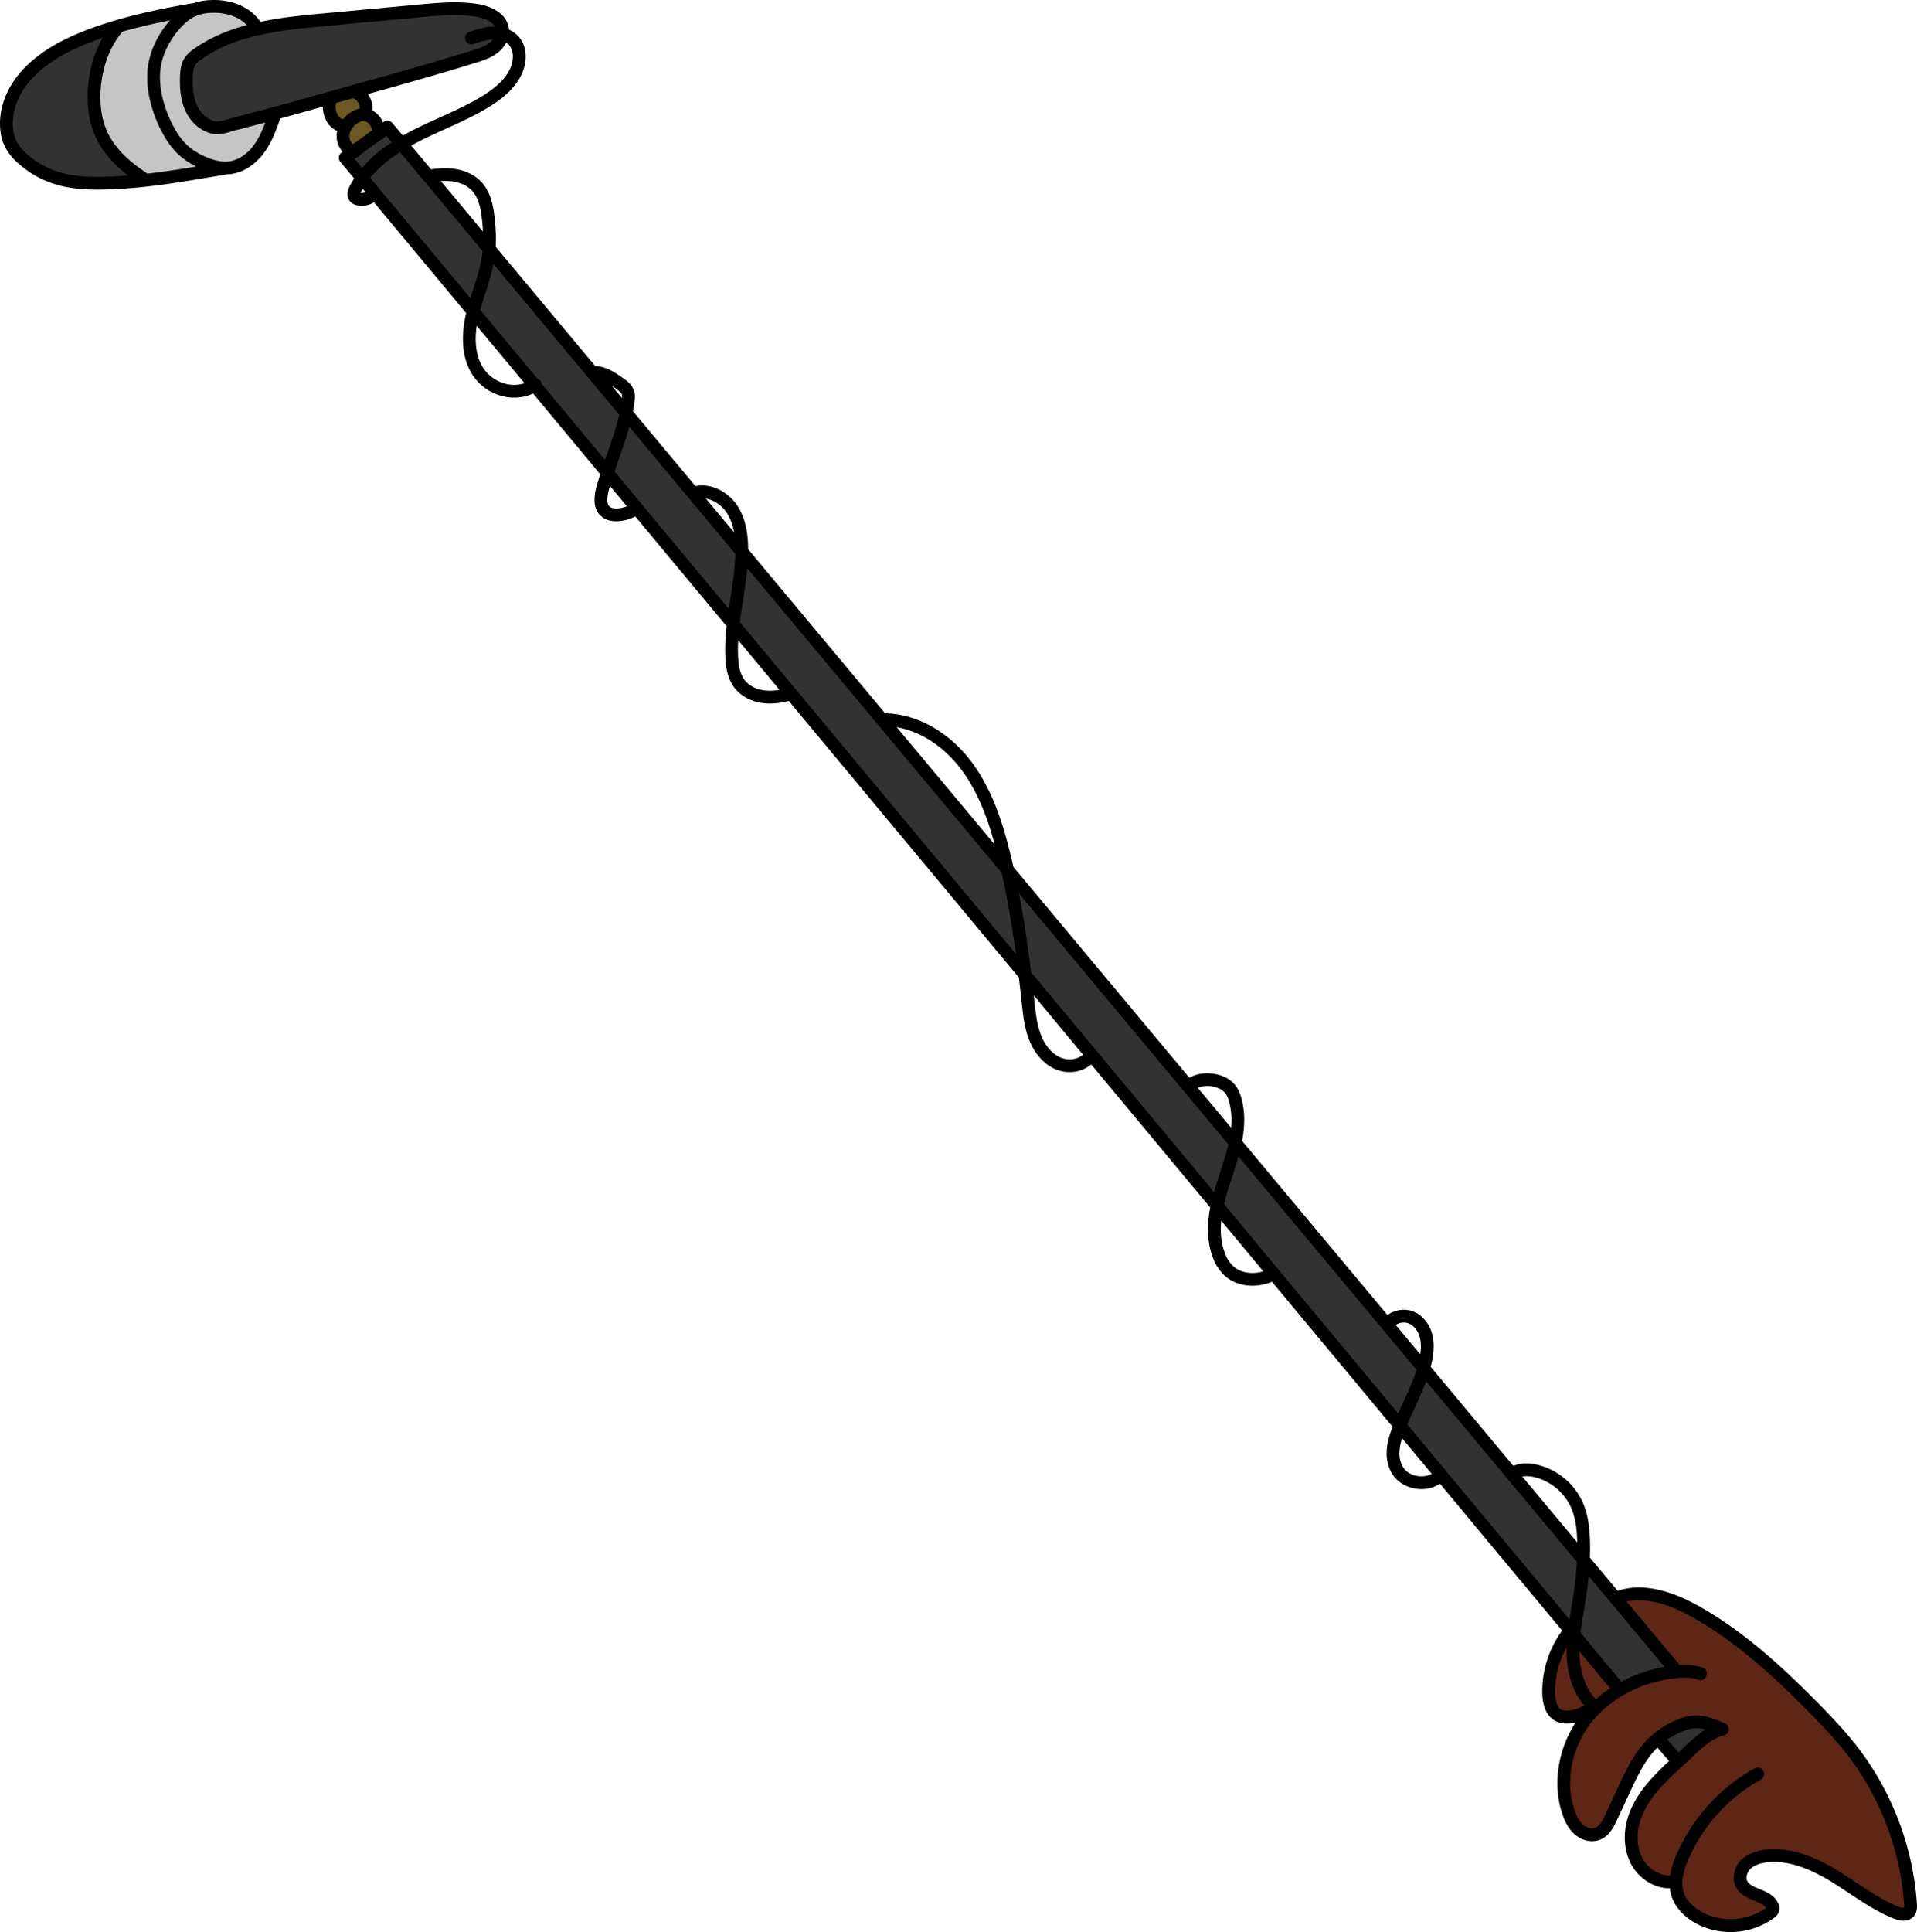 <?xml version="1.0" encoding="UTF-8"?> <svg xmlns="http://www.w3.org/2000/svg" xmlns:xlink="http://www.w3.org/1999/xlink" viewBox="0 0 1499.88 1511.288"><defs><clipPath id="clip-path" transform="translate(-3393.891 -312.603)"><rect width="6237" height="2333" fill="none"></rect></clipPath></defs><g id="Layer_2" data-name="Layer 2"><g id="hand6"><g clip-path="url(#clip-path)"><polygon points="1319.45 1385.254 1151.966 1180.618 273.36 123.54 303.109 101.397 1336.538 1338.206 1353.771 1370.756 1319.45 1385.254" fill="#333233"></polygon><path d="M4888.629,1802.506a332.546,332.546,0,0,0-23.885-86.125c-5.1-11.882-10.94-23.536-18.685-33.891-6.852-9.16-15.1-17.175-23.441-25-17.058-16.005-34.673-31.4-52.283-46.8-10.283-8.99-20.593-18-31.812-25.789a184.172,184.172,0,0,0-48.169-23.875c-10.208-3.308-22.674-5.271-30.6,1.966l42.1,57.7a35.869,35.869,0,0,0-33.213,7.326c-2.823,2.482-5.743,5.625-9.5,5.5-4.723-.163-7.451-5.235-9.554-9.467a93.063,93.063,0,0,0-27.3-32.827c-1.7-1.274-3.8-2.553-5.808-1.879-1.925.645-2.853,2.779-3.508,4.7a118.641,118.641,0,0,0-6.142,44.623,24.087,24.087,0,0,0,1.746,8.88c4.459,9.606,17.805,10.461,28.157,8.229-16.449,18.188-22.478,43.181-20.061,67.584.519,5.241,1.548,10.546,4.158,15.12s7.017,8.355,12.223,9.149c6.276.958,12.543-2.564,16.667-7.391s6.545-10.836,9.1-16.649a281.962,281.962,0,0,1,12.905-25.732c6.593-11.62,14.334-23.1,25.528-30.388s26.587-9.512,37.835-2.3a83.357,83.357,0,0,0-11.593,8.919l-31.716,29.686c-8.377,7.841-17.068,16.163-20.631,27.069-2.041,6.246-2.243,12.94-1.985,19.5.461,11.707,3.385,24.977,13.6,30.71,6.808,3.82,15.156,3.237,22.891,2.181-2.619,7.649.406,16.412,5.949,22.3s13.217,9.308,20.955,11.652c6.609,2,13.666,3.324,20.4,1.8,7.39-1.671,13.633-6.58,20.8-9.039,3.414-1.171,7.785-2.643,7.995-6.246l-17.407-13.568c-4.341-3.384-9.146-7.817-8.453-13.278.865-6.808,9.166-9.361,15.846-10.938a42.316,42.316,0,0,1,9.6-1.617,34.548,34.548,0,0,1,10.244,2.048,326.8,326.8,0,0,1,79.282,37.194c3.04,1.963,6.2,4.033,9.8,4.417S4889.118,1806.091,4888.629,1802.506Z" transform="translate(-3393.891 -312.603)" fill="#5d2617"></path><path d="M3469.03,363.585c-2.276,8.476-4.315,17.12-4.283,25.9.05,13.6,5.166,26.9,13.127,37.92s18.654,19.864,30.278,26.914c-9.3-.526-18.624-1.051-27.938-.738-9.793.33-19.612,1.586-29.36.582a64.3,64.3,0,0,1-40.6-20.533c-4.1-4.518-7.6-9.746-9.141-15.648-2.386-9.126.146-18.89,4.291-27.362,7.5-15.332,20.157-27.767,34.629-36.817a140.911,140.911,0,0,1,23.868-11.774c7.494-2.9,16.143-4.194,23.333-7.551C3476.786,331.163,3470.778,357.079,3469.03,363.585Z" transform="translate(-3393.891 -312.603)" fill="#333233"></path><path d="M3724.679,371.858c8.16-2.759,16.472-5.181,24.578-8.078,5.184-1.852,10.395-3.611,15.653-5.208q3.3-1.976,6.5-4.133c5.043-3.414,11.358-7.885,13.567-13.762a13.2,13.2,0,0,0-1.832-12.83c-3.765-4.555-10.267-5.485-16.145-6.094-13.294-1.379-26.611-2.76-39.976-2.93-35.764-.456-71,7.737-106.485,12.192-11.108,1.4-22.366,2.447-32.98,6.007-7.1,2.381-13.777,5.843-20.423,9.291l-16.524,8.573c-2.5,1.3-5.063,2.643-6.9,4.775a18.662,18.662,0,0,0-3.565,7.951c-2.044,8.43-2.1,17.475.823,25.644s8.978,15.363,16.959,18.76c.183.078.37.145.554.219a7.955,7.955,0,0,1,2.665.262c16.141,4.288,33.219-6.984,48.364-11.193,18.46-5.13,37.12-9.569,55.61-14.6,18.617-5.07,37.41-9.759,56.21-14.1C3722.444,372.345,3723.563,372.106,3724.679,371.858Z" transform="translate(-3393.891 -312.603)" fill="#333233"></path><path d="M3564.417,316.55c-8.423-1.19-16.965.556-25.229,2.577a371.157,371.157,0,0,0-37.906,11.444c-5.155,1.862-10.328,3.869-14.807,7.028-8.047,5.676-13.26,14.745-15.779,24.265s-2.556,19.524-1.869,29.347c.77,11.012,2.532,22.262,8.049,31.823,5.41,9.377,14.034,16.441,22.886,22.674,3.527,2.484,7.181,4.9,11.284,6.231a37.389,37.389,0,0,0,13.241,1.324,87.105,87.105,0,0,0,18.574-2.879c7.652-2.051,15.02-5.146,22.778-6.75,5.729-1.185,11.683-1.562,17.113-3.736,7.155-2.865,12.867-8.726,16.485-15.531s5.275-14.511,5.85-22.2a125.459,125.459,0,0,1-34.068,10.143,31.935,31.935,0,0,1-11.062.176c-7.8-1.6-13.829-8.3-16.52-15.79s-2.535-15.7-1.695-23.62c.649-6.113,1.823-12.5,5.74-17.24,5.478-6.625,14.718-8.325,22.886-11.006,7.574-2.487,15.531-6.137,21.744-11.221,2.132-1.744.888-2.228-.951-3.748-1.5-1.237-3.028-2.434-4.6-3.573a62.858,62.858,0,0,0-10.091-6.045A42.659,42.659,0,0,0,3564.417,316.55Z" transform="translate(-3393.891 -312.603)" fill="#c5c5c5"></path><path d="M3661.15,422.179a16.6,16.6,0,0,1,1.15-12.617,13.008,13.008,0,0,1-11.052-11.574,8.654,8.654,0,0,1,.708-4.395c1.5-3.122,5.128-4.514,8.448-5.507q5.608-1.679,11.334-2.917a6.4,6.4,0,0,1,2.449-.2,5.632,5.632,0,0,1,3.375,2.657,19.014,19.014,0,0,1,3.065,13.532c3.771.591,6.791,3.48,8.922,6.647,1.407,2.092,2.58,4.559,2.2,7.051-.412,2.678-2.508,4.752-4.6,6.471a61.7,61.7,0,0,1-15.593,9.241c-2.969,1.231-4.2.464-6.455-1.846A16.525,16.525,0,0,1,3661.15,422.179Z" transform="translate(-3393.891 -312.603)" fill="#6b5822"></path><path d="M4893.688,1801.778a227.032,227.032,0,0,0-46.9-123.171c-8.916-11.456-19.045-22.129-28.662-31.958-25.929-26.5-57.427-56.411-94.452-77.354-24.908-14.09-46.45-18.212-64.095-12.292l-21.721-26.013c.172-4.769.181-9.382.027-13.906-.283-8.28-1.169-19.072-5.554-29.1a52.571,52.571,0,0,0-35.432-29.559c-7.153-1.689-13.633-1.4-18.956.811l-64.669-77.45q.619-2.424,1.111-4.893c1.692-8.56,1.591-15.729-.307-21.915-2.584-8.421-8.831-14.983-16.3-17.124a21.419,21.419,0,0,0-18.276,3.484l-113.777-136.262c2.3-12.336,2.189-22.852-.3-32.492-1.375-5.317-3.291-9.2-6.029-12.212-3.323-3.659-8.206-6.247-14.124-7.485-7.628-1.594-15.04-.567-20.783,2.8l-137.66-164.863c-.8-3.515-1.615-7.029-2.482-10.54-5.724-23.173-13.834-49.854-30.59-72.046-17.578-23.281-42.637-37.255-67.324-37.65l-107.179-128.36c-.048-14.76-2.982-26.175-8.976-34.856-6.615-9.582-19.435-17.12-32.221-14.482l-48.938-58.609c.448-2.358.841-4.731,1.15-7.123.389-3.014.685-6.523-.746-10.022-1.712-4.185-5.25-6.69-7.832-8.519-5.646-4-13.221-9.384-22.159-9.77l-77.772-93.14a134.267,134.267,0,0,0-.913-23.242c-1.073-9.2-3.11-19.631-10.088-27.273-4.753-5.207-11.755-8.856-19.715-10.274-5.809-1.036-12.172-.979-19.912.156l-15.567-18.643c1.54-.854,3.108-1.7,4.73-2.54,7.108-3.672,14.593-7.054,21.832-10.323,11.481-5.187,23.354-10.549,34.394-17.341,7.967-4.9,19.248-12.822,25.191-24.957,4.476-9.14,5.419-22.133-2.563-30.561a22.068,22.068,0,0,0-7.046-4.915c-.035-.473-.085-.944-.16-1.412-1.51-9.525-10.657-16.506-24.468-18.674-15.265-2.4-30.554-.979-45.341.394l-76.233,7.075c-14.975,1.39-31.7,2.948-48.331,6.482a5.1,5.1,0,0,0-.308-.56c-7.552-10.965-22.389-17.245-38.731-16.425a46.243,46.243,0,0,0-12.975,2.369c-.122.011-.242,0-.366.023-49.3,8.111-86.385,19.44-110.226,33.673-12.858,7.676-22.878,16.587-29.781,26.486-8.5,12.187-12.411,26.114-11.012,39.217a38.358,38.358,0,0,0,3.358,12.448,43.688,43.688,0,0,0,10.571,13.429,77.2,77.2,0,0,0,26.3,15.548c11.362,3.928,23.264,5.07,35.5,5.07,6.558,0,13.211-.328,19.929-.73,23.264-1.4,47.808-5.529,71.543-9.525q5.182-.873,10.255-1.718a32.949,32.949,0,0,0,3.7-.345c9.482-1.5,18.421-7.363,25.172-16.519,5.96-8.082,9.437-17.475,12.228-25.643a5.026,5.026,0,0,0,.234-1.144c11.181-3.051,22.379-6.178,33.331-9.237l.11-.031c.012.456.032.917.073,1.4a23.728,23.728,0,0,0,3.493,10.977,16.861,16.861,0,0,0,7.751,6.521,19.212,19.212,0,0,0-.391,2.4,18.632,18.632,0,0,0,4.614,13.977l-.884.644a5,5,0,0,0-.9,7.241l10.812,12.993c-1.189,1.847-2.293,3.722-3.293,5.636-3.874,7.421-.763,11.546.757,12.977a9.741,9.741,0,0,0,4.433,2.28,16.86,16.86,0,0,0,4.113.5,18.227,18.227,0,0,0,9.518-2.733l72.134,86.691c-.1.405-.211.806-.3,1.213-2.776,12.1-5.413,34.8,8.127,50.933a39.273,39.273,0,0,0,23.171,13.4,37.372,37.372,0,0,0,6.542.578,35.227,35.227,0,0,0,14.812-3.21l52.516,63.114c-1.027,3.206-2.005,6.434-2.894,9.677-3.014,11-1.627,18.921,4.122,23.56,2.89,2.333,6.652,3.51,11.2,3.51q.863,0,1.765-.056a33.459,33.459,0,0,0,13.264-3.692l71.424,85.838a160.632,160.632,0,0,0-1.007,23.625c.3,7.493,1.393,17.072,7.283,24.7,4.872,6.31,12.822,10.617,21.811,11.816a43.622,43.622,0,0,0,5.773.374,61.171,61.171,0,0,0,14.825-2.006l179.975,216.295c.81,6.737,1.551,13.309,2.243,19.669l.053.487c1.037,9.533,2.108,19.39,5.777,28.715,4.408,11.2,12.262,19.694,21.551,23.3a27.538,27.538,0,0,0,9.967,1.848,26.636,26.636,0,0,0,17.037-5.966l93.1,111.888c-2.917,15.257-2.14,28.633,2.339,39.8a36.379,36.379,0,0,0,9.116,13.683c5.628,5.077,13.41,7.69,21.583,7.69a40.01,40.01,0,0,0,15.291-3.089l94.385,113.432c-2.156,5.608-4.385,12.305-4.62,19.5-.266,8.13,2.165,15.476,6.848,20.685,4.855,5.4,12.389,8.565,20.3,8.565.3,0,.593,0,.888-.013a25.935,25.935,0,0,0,13.656-4.18l95.594,114.886a80.319,80.319,0,0,0-15.561,49.114c.226,10.728,3.821,18.21,10.4,21.638a18.128,18.128,0,0,0,8.537,1.948,30.023,30.023,0,0,0,5.657-.581c.526-.1,1.05-.223,1.573-.345-14.114,21.572-18.262,48.907-10.42,71.87,2.446,7.167,5.521,12.186,9.674,15.8,5.9,5.124,13.826,6.678,20.2,3.956,7.141-3.049,10.532-10.329,12.776-15.148l10.566-22.689c5.681-12.2,11.559-24.792,21.085-34.062l9.2,10.532a210.5,210.5,0,0,0-14.915,14.943c-8.958,10.149-14.744,20.043-17.691,30.247-3.662,12.68-2.521,25.79,3.129,35.968,6.218,11.2,18.014,18.4,29.836,18.4.079,0,.158-.007.236-.008a31.417,31.417,0,0,0,1.3,6.154c2.79,8.649,9.7,16.283,19.449,21.5a56.57,56.57,0,0,0,26.637,6.548,57.377,57.377,0,0,0,34.252-11.162,9.652,9.652,0,0,0,3.806-4.948,8.889,8.889,0,0,0-.776-6.544c-3.058-6.252-9.2-8.757-14.613-10.966-4.059-1.656-7.893-3.22-9.426-5.962-1.69-3.021-.164-7.323,2.286-9.738,2.742-2.7,7.024-4.429,12.727-5.134,14.46-1.787,30.827,3.03,50.027,14.726,4.844,2.95,9.706,6.176,14.407,9.3,10.939,7.259,22.252,14.765,34.821,19.872,7.214,2.934,13.206,2.035,16.443-2.457C4894.076,1807.668,4893.823,1803.838,4893.688,1801.778Zm-197.448-185.27a113.485,113.485,0,0,0-33.864,11.53l-31.817-38.239c.679-5.887,1.652-11.768,2.613-17.55.44-2.651.88-5.3,1.294-7.952,1.04-6.672,1.843-12.924,2.42-18.873Zm-53.789,25.307c-10.376-10.842-12.46-26.409-12.745-34.944-.028-.827-.018-1.658-.022-2.488l23.988,28.83A100.269,100.269,0,0,0,4642.451,1641.815ZM4594.6,1468.156a42.39,42.39,0,0,1,28.568,23.833c3.705,8.475,4.47,18.045,4.722,25.436.019.558.031,1.12.044,1.681l-43.022-51.524A25.372,25.372,0,0,1,4594.6,1468.156Zm33.09,66.26a282.928,282.928,0,0,1-3.109,28.34c-.408,2.617-.843,5.235-1.278,7.854-.482,2.9-.967,5.824-1.42,8.768L4495,1426.879c1.837-4.35,3.825-8.684,5.775-12.915,3.122-6.778,6.3-13.69,8.937-20.85Zm-276.136-279.922c1.7-7.209,4.071-14.448,6.373-21.46,1.687-5.14,3.417-10.445,4.92-15.8l111.94,134.061a4.926,4.926,0,0,0,1.011,1.212l26.414,31.633c-2.687,8.61-6.524,16.947-10.528,25.639-1.284,2.787-2.584,5.622-3.858,8.487Zm143.465,92.972c4.192,1.2,7.919,5.3,9.5,10.444,1.193,3.89,1.375,8.518.562,14.063l-19.156-22.942A11.247,11.247,0,0,1,4495.023,1347.466Zm-151.8-184.792c2.677.56,6.373,1.782,8.768,4.42,1.606,1.767,2.8,4.306,3.75,7.992a57.394,57.394,0,0,1,1.351,19.65l-26.038-31.184A20.271,20.271,0,0,1,4343.223,1162.674Zm11.736,45.11q-.624,2.73-1.409,5.606c-1.509,5.521-3.345,11.115-5.121,16.525-1.621,4.939-3.275,9.99-4.736,15.128L4200.6,1073.077c-2.384-19.483-5.362-40.286-9.423-61.436ZM4145.774,914.263c13.507,17.889,21.1,39.288,26.446,59.068L4095.5,881.452C4114.06,884.647,4132.281,896.393,4145.774,914.263ZM3962.046,713.052a39.939,39.939,0,0,1,6.114,15.893l-21.981-26.325C3952.576,703.68,3958.592,708.048,3962.046,713.052Zm-86.137-96.276c1.669,1.183,3.747,2.655,4.358,4.146a7.312,7.312,0,0,1,.277,3.093l-7.971-9.547C3873.668,615.2,3874.778,615.975,3875.909,616.776ZM3749.288,454.763c5.8,1.034,10.807,3.581,14.084,7.172,5.062,5.544,6.651,14.074,7.539,21.688.417,3.579.693,6.924.855,10.117l-32.941-39.451A43.63,43.63,0,0,1,3749.288,454.763Zm43.441-87.892c-3.655,7.462-10.47,14.084-21.451,20.838-10.5,6.458-22.074,11.688-33.27,16.746-7.357,3.322-14.963,6.758-22.3,10.551-2.3,1.188-4.5,2.4-6.655,3.622l-8.21-9.833a5,5,0,0,0-6.778-.838l-.495.359a20.545,20.545,0,0,0-2.571-4.428,17.509,17.509,0,0,0-5.743-4.833,18.341,18.341,0,0,0-2.022-10.437,17.952,17.952,0,0,0-1.572-2.418c27.82-7.772,56.447-15.81,84.443-24.491,5.242-1.626,11.765-3.649,17.106-7.816a24.366,24.366,0,0,0,6.682-7.947,11.358,11.358,0,0,1,2,1.639C3796.546,352.5,3795.589,361.031,3792.729,366.871Zm-280.547,27.834a103.11,103.11,0,0,0,9.589,23.257,63.737,63.737,0,0,0,11.3,15.072,57.641,57.641,0,0,0,14.411,9.833c-12.839,2.122-25.79,4.133-38.488,5.588a4.908,4.908,0,0,0-1.094-1.019c-14.721-9.733-24.463-19.915-29.783-31.127-4.925-10.379-6.69-23.355-5.106-37.525,1.8-16.093,7.377-30.192,16.128-40.774a5.035,5.035,0,0,0,.439-.656q16.953-4.83,37.411-8.85c-9.61,10.8-15.79,23.815-17.428,36.829C3508.42,374.368,3509.3,384.25,3512.182,394.705Zm-22.949,55.519c-18.9,1.134-35.83,1.632-51.562-3.808A67.138,67.138,0,0,1,3414.8,432.9a34.06,34.06,0,0,1-8.246-10.31,28.445,28.445,0,0,1-2.443-9.21c-1.143-10.705,2.149-22.224,9.27-32.434,6.088-8.728,15.073-16.675,26.706-23.62q13.848-8.268,34.122-15.187a92.271,92.271,0,0,0-11.141,35.534c-1.791,16.021.287,30.864,6.009,42.923,5.022,10.585,13.259,20.228,25.039,29.293C3492.482,450.012,3490.853,450.127,3489.233,450.224Zm103.219-24.058c-5.105,6.923-11.914,11.507-18.681,12.575-5.677.9-12.148-.364-19.787-3.848a50.038,50.038,0,0,1-14.016-9.1,54.035,54.035,0,0,1-9.487-12.746,93.18,93.18,0,0,1-8.659-21c-2.526-9.179-3.315-17.748-2.343-25.469,1.435-11.406,7.06-22.912,15.836-32.4,3.988-4.309,7.765-7.228,11.546-8.923a33.68,33.68,0,0,1,12.178-2.6c9.145-.469,20.811,1.893,27.9,9.552-14.46,3.911-28.545,9.634-41.006,18.407a27.317,27.317,0,0,0-7.543,7.223c-2.918,4.489-3.48,9.683-3.652,14.628-.263,7.617-.012,18.885,5.2,28.754,4.06,7.7,11.056,13.547,18.71,15.642a19.61,19.61,0,0,0,5.211.689,37.76,37.76,0,0,0,10.9-2.084c1.216-.364,2.365-.708,3.507-1,7.168-1.813,14.742-3.789,23.154-6.04C3599.182,414.479,3596.408,420.8,3592.452,426.166Zm51.1-39.706c-14.628,4.085-29.753,8.309-44.659,12.3-8.39,2.246-15.939,4.216-23.078,6.022-1.351.341-2.659.733-3.922,1.111-3.964,1.186-7.385,2.208-10.6,1.329-5.036-1.378-9.712-5.364-12.506-10.661h0c-3.115-5.906-4.4-13.451-4.045-23.741.141-4.048.542-7.217,2.041-9.523a18.141,18.141,0,0,1,4.916-4.5c27.542-19.39,63.45-22.722,95.13-25.663l76.233-7.075c8.737-.81,17.656-1.639,26.5-1.639a105.426,105.426,0,0,1,16.366,1.167c6.088.956,12.752,3.487,15.225,7.832-.54-.012-1.084-.014-1.632,0-6.366.18-12.312,2.043-18.35,4.1a5,5,0,0,0,3.229,9.465c5.432-1.853,10.334-3.4,15.261-3.562a15.3,15.3,0,0,1-2.6,2.584c-3.9,3.042-9.22,4.693-13.915,6.149-29.365,9.106-59.509,17.524-88.671,25.668Zm14.817,16.526a13.939,13.939,0,0,1-1.927-6.4c-.2-2.384.273-3.024.328-3.089a4.839,4.839,0,0,0,.293-.428l12.928-3.611a8.168,8.168,0,0,1,5.348,8.05,19.57,19.57,0,0,0-5.8,2.222,25.444,25.444,0,0,0-7.332,6.169A6.49,6.49,0,0,1,3658.366,402.986Zm8.919,15.3c.361-3.8,3.1-7.566,7.133-9.825a8.55,8.55,0,0,1,3.512-1.225,6.453,6.453,0,0,1,5.134,2.749,12.231,12.231,0,0,1,2.043,4.485L3670.1,425.383A8.569,8.569,0,0,1,3667.285,418.283Zm3.972,18.621.978-.711a5,5,0,0,0,2.856-2.077l16.768-12.194a4.974,4.974,0,0,0,2.929-2.131l1.371-1,4.255,5.1a107.44,107.44,0,0,0-23.3,20.05Zm4.8,26.627a8.932,8.932,0,0,1,.481-1.074c.376-.72.781-1.431,1.189-2.141l2.244,2.7A7.818,7.818,0,0,1,3676.058,463.531Zm7.549-11.784c5.82-7.205,13.548-13.876,23.263-20.126L3771.479,509q-.157,1.554-.369,3.072c-1.26,9.019-4.048,17.655-7,26.8-.74,2.3-1.482,4.627-2.211,6.974Zm107.767,161.5a29.658,29.658,0,0,1-17.261-9.981c-8.79-10.472-8.823-25.185-7.254-35.827l37.405,44.953A26.392,26.392,0,0,1,3791.374,613.243Zm26.379-.279a4.877,4.877,0,0,0-3.338-4.012l-44.827-53.872c1.23-4.419,2.65-8.831,4.041-13.142a210.092,210.092,0,0,0,6.379-22.726l98.341,117.776c-2.353,10.388-5.908,20.563-9.619,31.172q-.742,2.125-1.49,4.277Zm59.308,97.317c-1.905.122-4.5,0-6.06-1.255-3.105-2.5-1.807-9.3-.757-13.134q.43-1.568.89-3.139l13.207,15.872A23.425,23.425,0,0,1,3877.061,710.281Zm-2.334-28.845c1.13-3.354,2.294-6.688,3.443-9.975,2.852-8.157,5.758-16.474,8.095-24.994l82.932,99.322c-.3,11.734-2.106,23.673-3.879,35.25q-.6,3.9-1.184,7.847Zm117.058,171.2c-6.4-.853-11.943-3.774-15.217-8.015-3.248-4.206-4.853-10.061-5.207-18.986-.161-4.065-.089-8.16.138-12.265l32.33,38.855A40.223,40.223,0,0,1,3991.785,852.638Zm-18.98-53.331c.7-5.625,1.552-11.227,2.4-16.755,1.281-8.366,2.58-16.919,3.353-25.555L4177.6,995.378c4.78,21.489,8.3,42.962,11.07,63.359Zm251.476,340.759c-6.695-2.6-12.477-9.032-15.866-17.643-3.178-8.077-4.176-17.257-5.142-26.135l-.052-.488c-.163-1.5-.333-3.024-.5-4.546l38.561,46.343C4237.086,1141.2,4230.181,1142.356,4224.281,1140.066Zm134.636,163.148a26.552,26.552,0,0,1-6.533-9.982c-2.936-7.319-3.935-15.946-3.017-25.735l32.928,39.573C4373.668,1309.686,4364.584,1308.326,4358.917,1303.214Zm147.679,164.2c-5.307.17-10.358-1.8-13.452-5.241-2.907-3.233-4.47-8.216-4.291-13.673a41.124,41.124,0,0,1,2.068-10.88l23.176,27.852A16.422,16.422,0,0,1,4506.6,1467.412Zm116.692,183c-3.34.642-5.923.5-7.683-.414-4.178-2.178-4.94-9.068-5.022-12.982a70.285,70.285,0,0,1,9.119-36.028c-.056,2.067-.06,4.139.01,6.216.53,15.882,5.35,29.693,13.675,39.507A34,34,0,0,1,4623.288,1650.413ZM4709,1681.68c-.6.562-1.212,1.118-1.817,1.678l-8.768-10.036a68.469,68.469,0,0,1,9.9-5.5c4.758-2.158,8.4-3.19,11.823-3.345a25.9,25.9,0,0,1,8.125,1.08c-6.21,3.8-11.58,8.875-16.838,13.838Q4710.214,1680.543,4709,1681.68Zm174.677,123.279c-.514.144-2.149.1-4.589-.892-11.641-4.73-22.044-11.633-33.058-18.941-4.781-3.172-9.724-6.452-14.733-9.5-21.2-12.916-39.665-18.189-56.456-16.109-7.942.981-14.173,3.651-18.521,7.936-6.033,5.947-7.714,15.089-3.995,21.74,3.242,5.8,9.158,8.212,14.378,10.341,3.959,1.616,7.421,3.029,9.028,5.444-14.053,10.285-34.483,11.759-49.844,3.548-4.317-2.306-11.959-7.419-14.645-15.745-2.193-6.8-.984-15.072,3.8-26.038a131.683,131.683,0,0,1,56.511-62.122,5,5,0,0,0-4.85-8.746,141.738,141.738,0,0,0-60.825,66.866,67.787,67.787,0,0,0-5.22,16.942c-8.308.206-17.068-5.13-21.566-13.231-4.368-7.868-5.194-18.2-2.265-28.34,2.527-8.752,7.624-17.388,15.581-26.4A244.235,244.235,0,0,1,4710.4,1694q2.722-2.5,5.43-5.017c.821-.767,1.642-1.542,2.463-2.317,7.744-7.312,15.06-14.218,24.324-16.52a5,5,0,0,0,.827-9.42c-6.653-2.959-14.938-6.639-23.757-6.241-6.156.281-11.794,2.548-15.5,4.231a72.217,72.217,0,0,0-19.78,12.991c-11.3,10.64-18.009,25.039-23.924,37.742l-10.566,22.69c-2.117,4.546-4.3,8.745-7.638,10.171-2.787,1.192-6.781.242-9.714-2.306-2.765-2.4-4.917-6.052-6.77-11.481-7.649-22.4-2.181-49.673,13.932-69.482,15.085-18.546,38.8-30.811,65.06-33.65,5.267-.57,12.069-.948,18,1.2a5,5,0,0,0,3.4-9.4c-6.176-2.236-12.608-2.451-18.158-2.11-.068-.094-.118-.2-.193-.286l-41.237-49.386c14.207-3.19,31.711,1.027,52.152,12.589,35.938,20.33,66.79,49.648,92.229,75.646,9.412,9.617,19.307,20.043,27.918,31.106a216.931,216.931,0,0,1,44.809,117.688A9.6,9.6,0,0,1,4883.678,1804.959Z" transform="translate(-3393.891 -312.603)"></path></g></g></g></svg> 